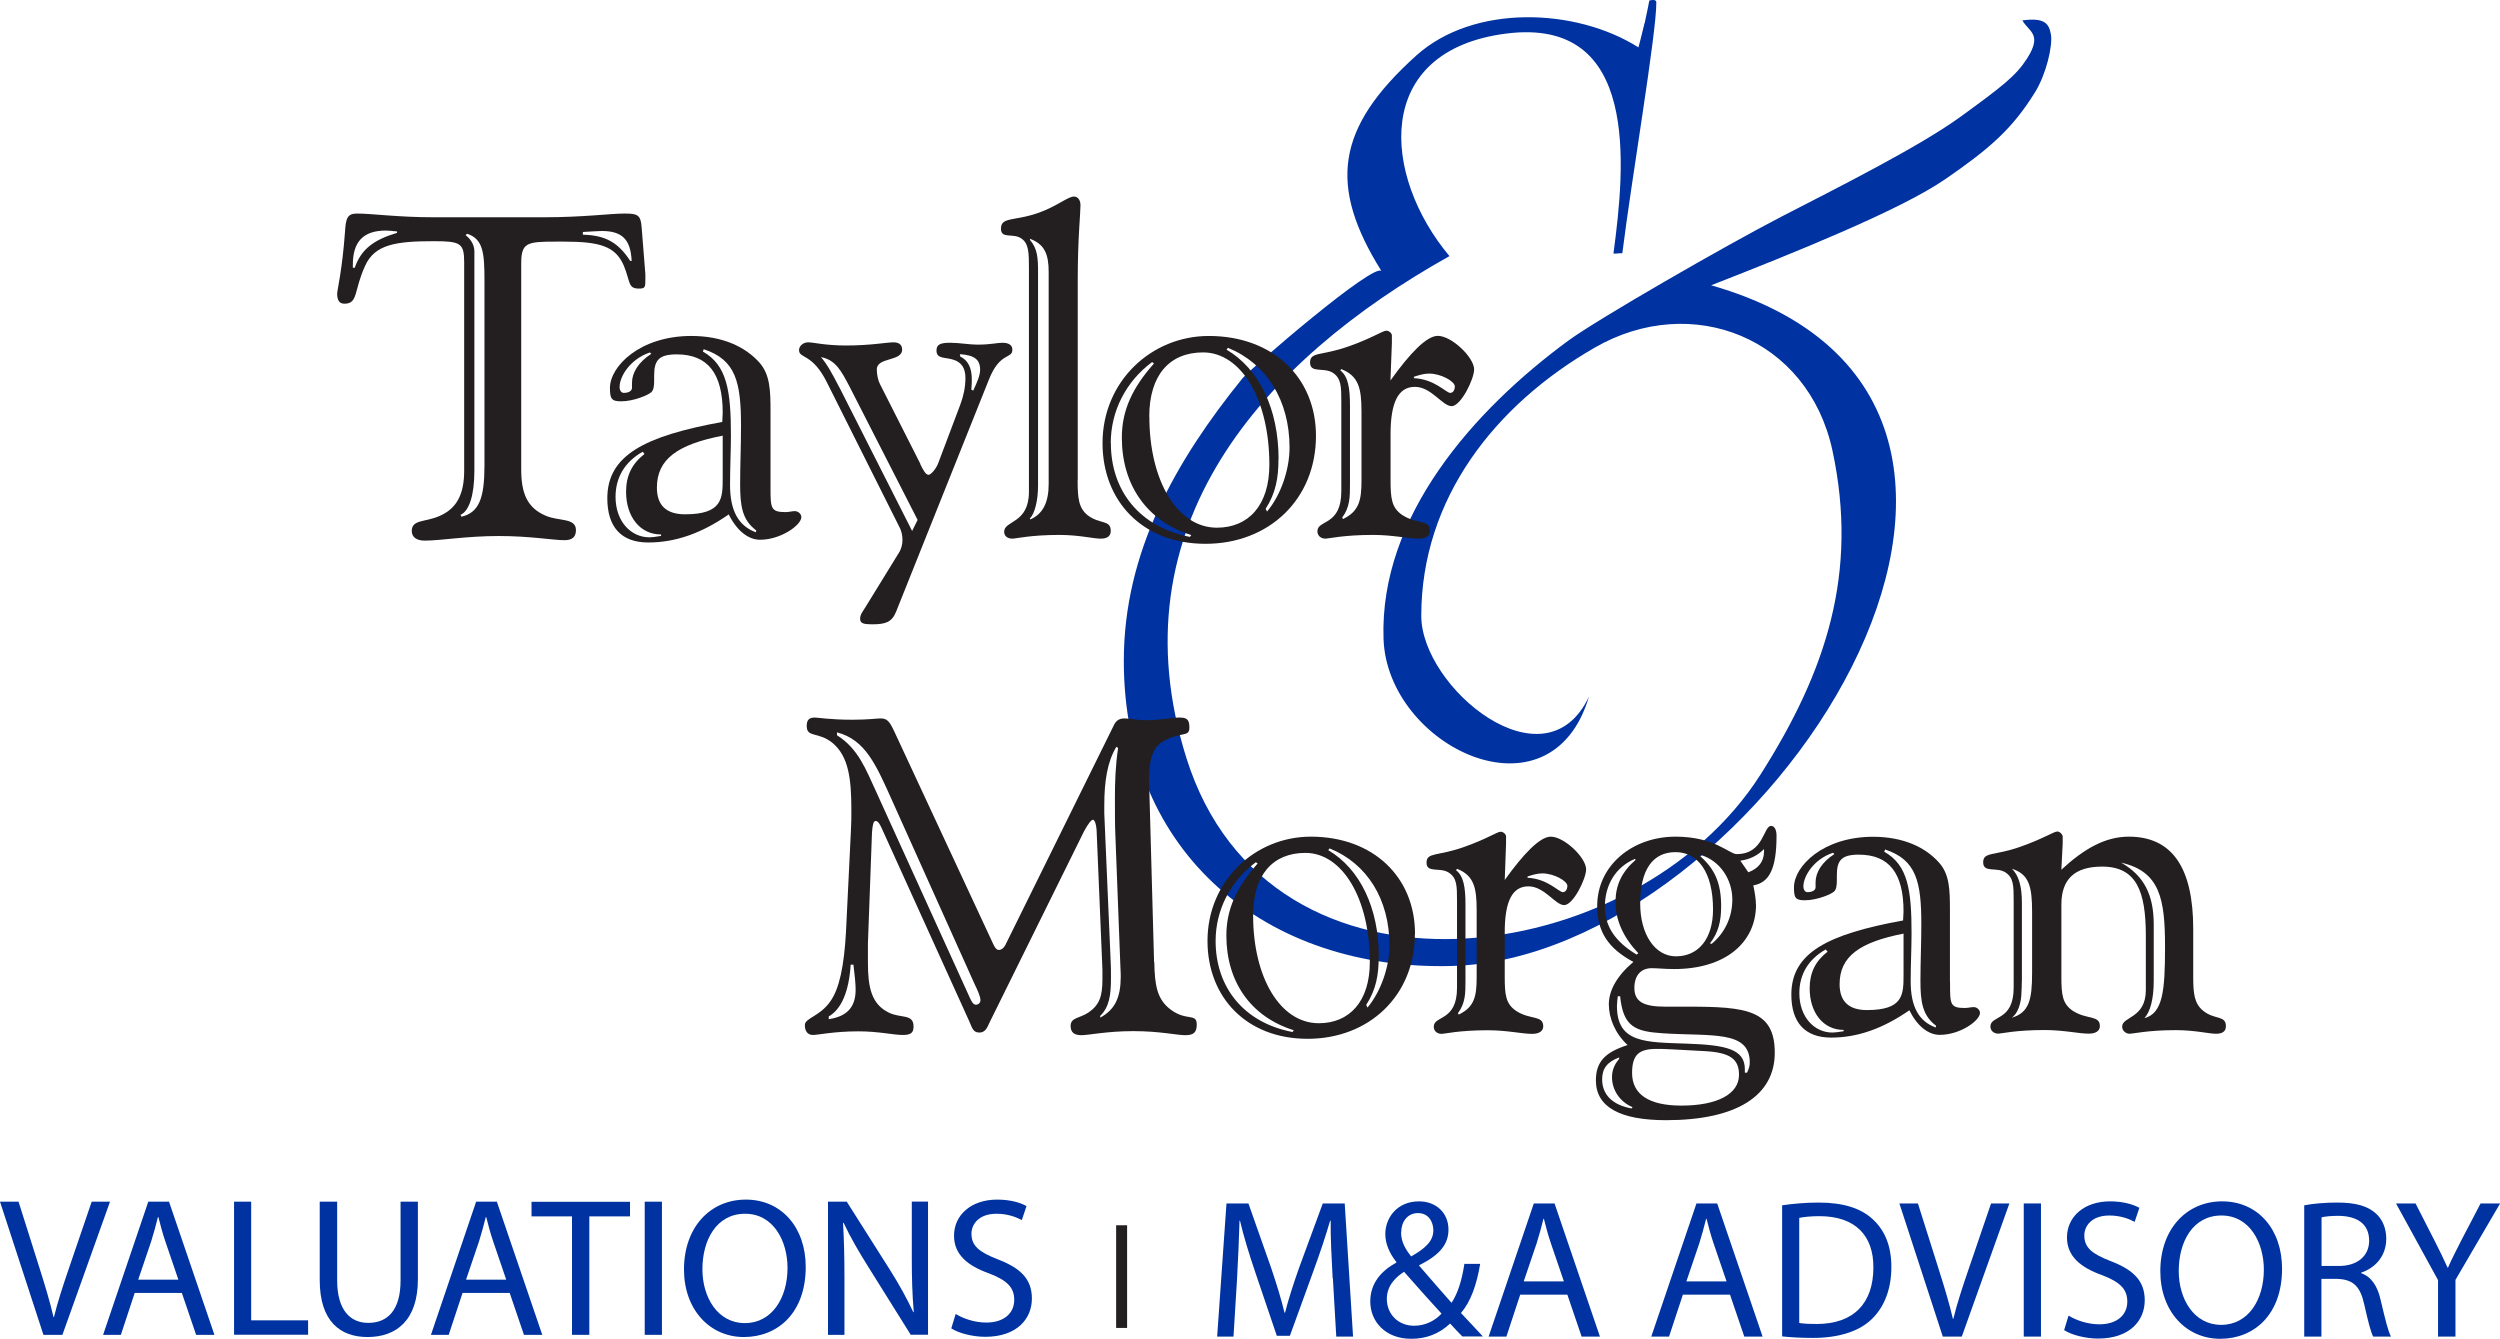 <?xml version="1.0" encoding="UTF-8"?>
<svg id="Layer_1" data-name="Layer 1" xmlns="http://www.w3.org/2000/svg" viewBox="0 0 227.93 122.06">
  <defs>
    <style>
      .cls-1 {
        stroke: #231f20;
        stroke-miterlimit: 10;
      }

      .cls-1, .cls-2 {
        fill: #231f20;
      }

      .cls-3 {
        fill: #0033a1;
      }
    </style>
  </defs>
  <g>
    <path class="cls-3" d="M149.94,2.09c-.25,1.09-.56,2.23-.56,2.23-5.72-3.62-15.03-3.95-20.24,.73-7.39,6.64-8.04,11.91-3.18,19.68-.58-.94-11.98,8.9-12.68,9.76-6.08,7.51-10.82,15.83-10.82,25.77,0,17.62,13.06,28.27,29.94,27.81,28.06-.77,61.22-51.28,23.61-62.06,7.29-2.85,17.21-6.83,21.31-9.65,4.1-2.82,6.14-4.61,8.2-7.92,1.06-1.71,1.63-4.27,1.47-5.27-.17-1.01-.56-1.59-2.61-1.31,.61,1.06,1.86,1.24,.42,3.49-1.01,1.57-2.23,2.51-6.02,5.27-3.79,2.76-11.32,6.53-16.34,9.12-5.02,2.59-16.79,9.36-19.46,11.32-8.57,6.29-17.23,16-16.84,27.2,.34,9.81,15.24,17,18.73,5.25-4.02,8.51-15.29-.83-15.29-7.36,0-10.7,6.74-19.25,15.84-24.47,8.8-5.06,19.43-.92,21.65,9.41,2.38,11.13-.56,20.1-6.57,29.54-11.38,17.9-44.79,22.53-52.34-1.54-6.61-21.06,6.96-36.22,23.99-45.74-6.14-7.32-7.06-18.73,5.18-20.29,12.19-1.55,10.84,12.07,9.77,20.06,.28,.02,.53-.05,.81-.03,.84-6.76,3.11-20,3.1-22.87,0-.37-.64-.17-.64-.17,0,0-.19,1.03-.42,2.04"/>
    <path class="cls-2" d="M49.53,19.81c3.65,0,6.12-.34,7.38-.34,1.18,0,1.51,.08,1.59,1.26l.34,4.28v.38c0,.8,0,.92-.59,.92-1.01,0-.76-.59-1.38-2.1-.76-1.76-2.18-2.18-5.45-2.18h-.71c-2.68,0-3.19,.08-3.19,2.01v18.75c0,2.18,.54,3.52,2.26,4.24,1.17,.5,2.73,.17,2.73,1.3,0,.63-.34,.92-1.05,.92-1.05,0-3.1-.38-6-.38s-5.28,.42-6.75,.42c-.75,0-1.17-.34-1.17-.88,0-1.05,1.22-.8,2.47-1.34,1.63-.67,2.31-2.01,2.31-4.15V23.92c0-1.76-.34-1.93-2.77-1.93-3.44,0-5.37,.29-6.25,2.22-1.05,2.26-.63,3.48-1.89,3.48-.46,0-.67-.29-.67-.92,0-.29,.46-2.14,.71-5.58,.08-1.22,.17-1.72,1.09-1.72,1.38,0,3.73,.34,7.04,.34h9.94Zm-17.19,4.61c.59-1.72,1.76-2.56,3.86-3.19v-.13c-.42-.04-.75-.08-1.01-.08-2.1,0-3.02,1.05-3.02,3.1v.29h.17Zm10.11-2.98c.55,.42,.8,.97,.8,1.47v20c0,2.31-.5,3.69-1.26,4.03l.08,.17c1.64-.38,2.1-1.76,2.1-4.7V25.55c0-2.52-.13-3.77-1.59-4.24l-.12,.13Zm10.69-.04c2.05,.04,3.23,.71,4.32,2.39h.13c-.09-1.97-.88-2.73-2.73-2.73-.25,0-.84,.04-1.72,.09v.25Z"/>
    <path class="cls-2" d="M70.25,44.21v.34c0,1.8,.04,2.14,1.38,2.14,.29,0,.59-.09,.84-.09,.29,0,.59,.25,.59,.55,0,.71-1.85,2.06-3.77,2.06-1.05,0-2.1-.8-2.85-2.31-2.47,1.72-4.86,2.56-7.34,2.56s-3.73-1.43-3.73-4.03c0-3.9,3.35-5.66,10.48-6.96,0-.29,.04-.55,.04-.84,0-3.56-1.34-5.32-4.19-5.32-1.64,0-2.06,.54-2.06,1.93v.46c0,.46-.04,.84-.25,1.05-.25,.25-1.59,.84-2.77,.84-.88,0-1.01-.25-1.01-1.22,0-1.97,2.73-4.74,7.42-4.74,2.81,0,4.91,.97,6.21,2.43,.96,1.09,1.01,2.51,1.01,4.44v6.71Zm-11.66-3.02c-1.63,.92-2.47,2.35-2.47,4.11,0,2.22,1.38,3.69,3.1,3.69,.21,0,.54-.04,1.05-.13v-.13c-1.93,0-3.19-1.63-3.19-3.9,0-1.47,.55-2.56,1.68-3.44l-.17-.21Zm.67-9.06c-1.85,.63-2.77,2.22-2.77,3.15,0,.34,.17,.54,.38,.54,.5,0,.75-.21,.75-.46v-.46c0-.92,.59-1.89,1.76-2.64l-.13-.13Zm.63,12.33c0,1.59,.84,2.43,2.56,2.43,3.4,0,3.44-1.43,3.44-3.27v-3.9c-4.11,.8-6,2.14-6,4.74m4.19-12.41c2.22,1.26,2.56,3.61,2.56,7.67,0,1.34-.08,2.85-.08,4.49,0,2.35,.76,3.73,2.35,4.32l.04-.17c-1.3-.96-1.47-2.26-1.47-4.24,0-1.72,.08-3.44,.08-5.28,0-3.98-.46-6.04-3.4-7l-.08,.21Z"/>
    <path class="cls-2" d="M83.91,42.33c.29,.59,.5,.96,.76,.96,.17,0,.67-.5,.88-1.09l2.01-5.33c.29-.8,.46-1.55,.46-2.43s-.38-1.43-1.09-1.64c-.71-.25-1.55-.04-1.55-.84,0-.59,.42-.71,1.26-.71s1.64,.17,2.56,.17c1.05,0,1.76-.17,2.18-.17,.59,0,.92,.21,.92,.63,0,.88-1.13,.17-2.14,2.73l-8.47,21.18c-.38,.92-.92,1.13-2.18,1.13-.76,0-1.09-.08-1.09-.5s.25-.67,.5-1.09l3.02-4.91c.25-.38,.34-.8,.34-1.22,0-.34-.08-.8-.29-1.17l-6.58-13.13c-1.34-2.73-2.56-2.18-2.56-2.98,0-.38,.38-.71,.84-.71s1.55,.29,3.44,.29c2.26,0,3.73-.29,4.32-.29,.55,0,.8,.25,.8,.67,0,1.09-2.31,.67-2.31,1.8,0,.5,.13,1.05,.29,1.34l3.69,7.29Zm-7.42-7.09l6.67,13.17,.5-1.01-6.21-12.16c-.75-1.42-1.26-2.43-2.6-2.68,.55,.63,1.05,1.55,1.63,2.68m11.07-2.73c.71,.33,1.05,1.05,1.05,2.05,0,.21,0,.5-.04,.97l.17,.08c.38-.8,.63-1.42,.63-1.89,0-.96-.54-1.34-1.85-1.43l.04,.21Z"/>
    <path class="cls-2" d="M98.25,43.75c0,1.64,.08,2.56,.92,3.23,1.09,.84,2.1,.38,2.1,1.42,0,.46-.29,.71-.92,.71-.67,0-1.97-.34-3.77-.34-2.6,0-3.98,.34-4.28,.34-.46,0-.75-.25-.75-.63,0-1.05,2.26-.71,2.26-3.65V24.5c0-1.42,0-2.31-.71-2.77-.75-.5-1.84,.08-1.84-.88,0-1.09,1.17-.67,3.35-1.42,1.8-.63,2.73-1.51,3.31-1.51,.33,0,.59,.29,.59,.8,0,.75-.25,3.02-.25,6.75v18.28Zm-4.36-21.89c.71,.8,.75,1.68,.75,2.98v19.42c0,1.47-.33,2.6-.75,3.02l.04,.08c1.17-.5,1.68-1.59,1.68-3.23V24.8c0-1.64-.38-2.52-1.68-3.02l-.04,.09Z"/>
    <path class="cls-2" d="M119.98,39.73c0,5.83-4.32,9.85-10.07,9.85s-9.39-3.9-9.39-9.18c0-5.62,4.44-9.77,9.69-9.77,5.87,0,9.77,3.82,9.77,9.1m-18.7,.67c0,4.36,2.64,7.67,7.21,8.55l.12-.17c-4.02-1.26-6.33-4.53-6.33-8.89,0-2.47,.96-4.53,2.93-6.75l-.17-.13c-2.43,1.8-3.77,4.53-3.77,7.38m3.52-2.39c0,5.79,2.52,10.11,6.16,10.11,2.85,0,4.78-2.01,4.78-5.75,0-6-2.6-10.23-6.04-10.23-3.06,0-4.91,2.06-4.91,5.87m11.78,3.86c0,1.72-.25,3.1-1.17,4.53l.13,.25c1.26-1.51,2.05-3.82,2.05-5.83,0-4.32-2.1-7.67-5.62-9.1l-.12,.17c2.98,1.76,4.74,5.41,4.74,9.98"/>
    <path class="cls-2" d="M126.77,34.69c1.8-2.52,3.31-4.07,4.32-4.07,1.26,0,3.31,1.97,3.31,3.06,0,.88-1.21,3.35-2.05,3.35s-1.85-1.76-3.35-1.76-2.22,1.38-2.22,4.32v4.15c0,1.68,.08,2.56,1.09,3.23,1.3,.84,2.51,.38,2.51,1.43,0,.42-.33,.71-1.05,.71-.92,0-2.35-.34-4.15-.34-2.68,0-4.07,.34-4.32,.34-.46,0-.75-.29-.75-.67,0-1.09,2.18-.46,2.18-3.65v-8.09c0-1.47,0-2.22-.8-2.73-.84-.5-2.05,.08-2.05-.92s1.05-.59,3.52-1.47c2.14-.75,3.1-1.43,3.44-1.43,.25,0,.5,.25,.5,.42v.71l-.13,3.4Zm-4.57-.92c.71,.55,.88,1.59,.88,3.23v7.13c0,1.17,0,2.1-.71,3.06l.08,.13c1.47-.71,1.68-1.72,1.68-3.52v-6.25c0-2.14-.25-3.27-1.85-3.9l-.08,.12Zm6.71,.71c1.89,.08,2.93,1.34,3.31,1.34,.25,0,.42-.25,.42-.59,0-.46-1.26-1.17-2.35-1.17-.46,0-.88,.13-1.38,.29v.13Z"/>
    <path class="cls-2" d="M105.24,87.74c.04,2.08,.24,3.38,1.51,4.32,1.43,1.06,2.36,.28,2.36,1.34,0,.73-.28,.98-1.06,.98-.73,0-2.32-.37-4.73-.37s-4.04,.37-4.73,.37c-.65,0-.98-.25-.98-.85,0-.78,.86-.69,1.63-1.22,1.02-.7,1.27-1.51,1.27-3.02v-.9l-.53-12.67c-.04-.65-.2-.98-.33-.98-.16,0-.45,.37-.82,1.06l-8.6,17.4c-.24,.53-.41,.94-.94,.94-.57,0-.65-.41-.9-.98l-7.95-17.53c-.2-.45-.37-.78-.61-.78-.2,0-.28,.37-.33,1.06l-.37,10.11v1.75c0,2.28,.33,3.79,1.92,4.56,1.1,.53,2.24,.08,2.24,1.26,0,.61-.29,.77-.98,.77-.86,0-2.2-.33-4.04-.33-2.24,0-3.67,.33-4.16,.33s-.73-.37-.73-.9c0-.65,1.35-.77,2.32-2.16,.82-1.14,1.26-3.22,1.43-6.32l.45-9.25c.04-.65,.04-1.3,.04-1.91,0-2.77-.24-4.85-1.71-6.08-1.3-1.06-2.36-.45-2.36-1.55,0-.53,.2-.77,.73-.77,.29,0,1.43,.2,3.42,.2,1.43,0,2.28-.12,2.57-.12,.61,0,.82,.25,1.26,1.18l9.01,19.36c.16,.37,.33,.57,.53,.57s.45-.16,.61-.49l9.82-19.89c.2-.45,.45-.73,1.02-.73,.45,0,1.1,.16,1.96,.16,1.43,0,2.45-.24,3.02-.24,.65,0,.94,.12,.94,.9,0,.94-.69,.33-2.37,1.26-.98,.57-1.3,1.63-1.3,3.43v.36l.45,16.35Zm-27.68,.2c-.16,2.49-.86,4.08-2,4.73v.25c1.67-.25,2.45-1.1,2.45-2.69,0-.53-.08-1.31-.2-2.28h-.25Zm-1.26-20.91c1.96,1.22,2.65,3.14,3.59,5.17l8.56,18.83c.16,.33,.29,.57,.53,.57,.21,0,.41-.16,.41-.41,0-.33-.24-.86-.57-1.55l-7.42-16.51c-1.55-3.46-2.49-5.67-5.09-6.36v.25Zm25.48,1.06c-.81,1.34-1.1,3.1-1.1,5.34v.73l.57,13.21c.04,.61,.04,1.22,.04,1.79,0,1.59-.16,2.65-.98,3.46v.16c1.34-.73,1.87-1.83,1.87-3.75,0,0,0-.41-.04-1.14l-.45-11.78c-.04-.81-.04-1.92-.04-3.39,0-1.35,.04-2.85,.29-4.52l-.16-.12Z"/>
    <path class="cls-2" d="M129,85.13c0,5.67-4.2,9.58-9.78,9.58s-9.13-3.79-9.13-8.93c0-5.46,4.32-9.5,9.42-9.5,5.71,0,9.5,3.71,9.5,8.85m-18.18,.65c0,4.24,2.57,7.46,7.01,8.31l.12-.16c-3.91-1.22-6.15-4.4-6.15-8.64,0-2.41,.94-4.4,2.85-6.56l-.16-.12c-2.36,1.75-3.67,4.4-3.67,7.18m3.42-2.32c0,5.62,2.45,9.82,5.99,9.82,2.77,0,4.65-1.96,4.65-5.58,0-5.83-2.53-9.95-5.87-9.95-2.98,0-4.77,2-4.77,5.71m11.45,3.75c0,1.67-.24,3.01-1.14,4.4l.12,.24c1.22-1.47,2-3.71,2-5.67,0-4.2-2.04-7.46-5.46-8.84l-.12,.16c2.89,1.71,4.61,5.26,4.61,9.7"/>
    <path class="cls-2" d="M137.19,80.23c1.75-2.44,3.22-3.95,4.2-3.95,1.22,0,3.22,1.91,3.22,2.98,0,.86-1.18,3.26-2,3.26s-1.79-1.71-3.26-1.71-2.16,1.35-2.16,4.2v4.03c0,1.63,.08,2.49,1.06,3.14,1.27,.82,2.45,.36,2.45,1.39,0,.41-.33,.69-1.02,.69-.9,0-2.28-.33-4.03-.33-2.61,0-3.96,.33-4.2,.33-.45,0-.73-.28-.73-.65,0-1.06,2.12-.45,2.12-3.55v-7.87c0-1.43,0-2.16-.78-2.65-.81-.49-2,.08-2-.89s1.02-.57,3.42-1.43c2.08-.73,3.02-1.39,3.34-1.39,.24,0,.49,.24,.49,.41v.69l-.12,3.3Zm-4.44-.89c.69,.53,.86,1.55,.86,3.14v6.93c0,1.14,0,2.04-.69,2.97l.08,.12c1.43-.69,1.63-1.67,1.63-3.42v-6.08c0-2.08-.25-3.18-1.79-3.79l-.08,.12Zm6.52,.69c1.83,.08,2.85,1.31,3.22,1.31,.24,0,.41-.25,.41-.57,0-.45-1.22-1.14-2.28-1.14-.45,0-.86,.12-1.35,.28v.12Z"/>
    <path class="cls-2" d="M160.1,82.48c0,3.5-2.85,5.87-7.46,5.87-.86,0-1.55-.08-2.04-.08-1.02,0-1.59,.69-1.59,1.8,0,1.22,.77,1.71,2.81,1.71h2.08c5.3,0,7.91,.29,7.91,4.2s-3.46,6.15-9.91,6.15c-4.24,0-6.4-1.22-6.4-3.63,0-1.71,.86-2.57,2.89-3.22-1.14-1.06-1.71-2.45-1.71-3.71s.74-2.61,2.24-3.87c-2.28-1.22-3.3-2.73-3.3-5.1,0-3.71,3.22-6.32,7.14-6.32,3.59,0,4.89,1.59,5.58,1.59,2.49,0,2.41-2.57,3.14-2.57,.29,0,.49,.33,.49,.9,0,2.98-.65,4.28-2.12,4.52,.16,.73,.24,1.31,.24,1.75m-12.47,13.94c-1.1,.41-1.55,1.02-1.55,2,0,1.35,.9,2.33,2.69,2.65l.08-.12c-1.18-.49-1.87-1.59-1.87-2.73,0-.61,.2-1.14,.65-1.67v-.12Zm1.43-18.1c-1.75,.74-2.73,2.37-2.73,4.36,0,1.79,.94,3.18,2.89,4.36l.16-.12c-1.39-1.47-2.08-3.02-2.08-4.69,0-1.51,.57-2.73,1.84-3.83l-.08-.08Zm-1.55,12.51c-.04,.33-.08,.65-.08,.9,0,3.39,2.61,3.3,6.36,3.43,3.55,.12,5.3,.49,5.3,2.32v.33h.2c.16-.33,.25-.61,.25-.94,0-2.94-3.47-2.37-7.87-2.65-2.57-.16-3.67-.57-3.95-3.38h-.2Zm3.55,4.81c-1.59,0-2.25,.49-2.25,2.2,0,1.95,1.55,2.97,4.49,2.97,3.3,0,5.26-1.06,5.26-2.81,0-1.47-.86-2.04-3.18-2.16l-2.98-.16c-.61-.04-1.06-.04-1.34-.04m-1.51-13.25c0,2.81,1.35,4.81,3.26,4.81,2.04,0,3.38-1.59,3.38-4.28,0-3.39-1.38-5.22-3.42-5.22s-3.22,1.55-3.22,4.69m5.42-4.36c1.43,1.22,1.96,2.57,1.96,4.61,0,1.35-.25,2.4-1.02,3.38l.16,.04c1.18-.98,1.88-2.41,1.88-4.04,0-1.8-1.1-3.55-2.93-4.08l-.04,.08Zm4.44,1.51c.94-.36,1.43-.98,1.43-1.92v-.2c-.61,.61-1.3,.94-2.16,1.06l.73,1.06Z"/>
    <path class="cls-2" d="M177.79,89.49v.33c0,1.75,.04,2.08,1.34,2.08,.29,0,.57-.08,.82-.08,.29,0,.57,.25,.57,.53,0,.69-1.79,2-3.67,2-1.02,0-2.04-.77-2.77-2.24-2.41,1.67-4.73,2.49-7.13,2.49s-3.63-1.39-3.63-3.92c0-3.79,3.26-5.5,10.19-6.76,0-.29,.04-.53,.04-.82,0-3.47-1.3-5.18-4.08-5.18-1.59,0-2,.53-2,1.88v.45c0,.45-.04,.82-.24,1.02-.25,.25-1.55,.81-2.69,.81-.86,0-.98-.24-.98-1.18,0-1.92,2.65-4.61,7.21-4.61,2.73,0,4.77,.94,6.03,2.37,.94,1.06,.98,2.44,.98,4.32v6.52Zm-11.33-2.93c-1.59,.9-2.41,2.28-2.41,3.99,0,2.16,1.35,3.59,3.02,3.59,.2,0,.53-.04,1.02-.12v-.12c-1.88,0-3.1-1.59-3.1-3.79,0-1.42,.53-2.49,1.63-3.34l-.16-.2Zm.65-8.81c-1.79,.61-2.69,2.16-2.69,3.06,0,.33,.16,.53,.37,.53,.49,0,.74-.2,.74-.45v-.45c0-.9,.57-1.84,1.71-2.57l-.12-.12Zm.61,11.98c0,1.55,.82,2.36,2.49,2.36,3.3,0,3.34-1.39,3.34-3.18v-3.79c-4,.78-5.83,2.08-5.83,4.61m4.08-12.07c2.16,1.22,2.48,3.5,2.48,7.46,0,1.31-.08,2.77-.08,4.36,0,2.28,.73,3.63,2.28,4.2l.04-.16c-1.26-.94-1.43-2.2-1.43-4.12,0-1.67,.08-3.34,.08-5.14,0-3.87-.45-5.87-3.3-6.81l-.08,.2Z"/>
    <path class="cls-2" d="M187.93,79.3c2.12-1.96,4.04-3.02,6.16-3.02,3.96,0,5.87,2.85,5.87,8.4v4.36c0,1.63,.12,2.49,.94,3.14,1.02,.81,2.04,.37,2.04,1.38,0,.45-.29,.69-.9,.69-.65,0-1.92-.33-3.67-.33-2.53,0-3.91,.33-4.2,.33-.37,0-.69-.29-.69-.65,0-.94,2.16-.73,2.16-3.34v-4.93c0-4.08-.85-6.32-3.99-6.32-2.49,0-3.71,1.14-3.71,3.46v6.56c0,1.63,.08,2.49,1.06,3.14,1.27,.81,2.45,.37,2.45,1.38,0,.41-.33,.69-1.02,.69-.9,0-2.28-.33-4.03-.33-2.61,0-3.96,.33-4.2,.33-.45,0-.73-.29-.73-.65,0-1.06,2.12-.45,2.12-3.55v-7.87c0-1.43,0-2.16-.78-2.65-.81-.49-2,.08-2-.9s1.02-.57,3.42-1.43c2.08-.73,3.02-1.38,3.34-1.38,.24,0,.49,.29,.49,.45v.65l-.12,2.36Zm-3.59,3.02v6.97c0,.65-.04,1.02-.04,1.14,0,1.06-.37,2.04-.9,2.36,1.59-.45,1.87-1.63,1.87-4.08v-5.59c0-2.32-.29-3.42-1.83-3.91,.61,.61,.9,1.59,.9,3.1m12.02,1.96v5.14c0,1.71-.33,2.85-.85,3.42,1.67-.45,1.88-2.45,1.88-6.48,0-4.4-.45-6.89-4-7.7,2.08,1.18,2.97,2.93,2.97,5.63"/>
  </g>
  <line class="cls-1" x1="102.26" y1="111.71" x2="102.26" y2="121.07"/>
  <g>
    <path class="cls-3" d="M3.96,121.7l-3.96-12.14H1.69l1.89,5.98c.52,1.64,.97,3.12,1.3,4.54h.04c.34-1.41,.85-2.94,1.39-4.52l2.05-6h1.67l-4.34,12.14h-1.73Z"/>
    <path class="cls-3" d="M12.28,117.88l-1.26,3.82h-1.62l4.12-12.14h1.89l4.14,12.14h-1.67l-1.3-3.82h-4.3Zm3.98-1.22l-1.19-3.49c-.27-.79-.45-1.51-.63-2.21h-.04c-.18,.72-.38,1.46-.61,2.2l-1.19,3.51h3.65Z"/>
    <path class="cls-3" d="M21.33,109.56h1.57v10.82h5.19v1.31h-6.75v-12.14Z"/>
    <path class="cls-3" d="M30.74,109.56v7.18c0,2.72,1.21,3.87,2.83,3.87,1.8,0,2.95-1.19,2.95-3.87v-7.18h1.58v7.08c0,3.73-1.96,5.26-4.59,5.26-2.48,0-4.36-1.42-4.36-5.19v-7.15h1.58Z"/>
    <path class="cls-3" d="M42.17,117.88l-1.26,3.82h-1.62l4.12-12.14h1.89l4.14,12.14h-1.67l-1.3-3.82h-4.3Zm3.98-1.22l-1.19-3.49c-.27-.79-.45-1.51-.63-2.21h-.04c-.18,.72-.38,1.46-.61,2.2l-1.19,3.51h3.65Z"/>
    <path class="cls-3" d="M52.15,110.9h-3.69v-1.33h8.98v1.33h-3.71v10.8h-1.58v-10.8Z"/>
    <path class="cls-3" d="M60.35,109.56v12.14h-1.57v-12.14h1.57Z"/>
    <path class="cls-3" d="M73.46,115.51c0,4.18-2.54,6.39-5.64,6.39s-5.46-2.49-5.46-6.16c0-3.85,2.39-6.37,5.64-6.37s5.46,2.54,5.46,6.14Zm-9.42,.2c0,2.59,1.4,4.92,3.87,4.92s3.89-2.29,3.89-5.04c0-2.41-1.26-4.93-3.87-4.93s-3.89,2.4-3.89,5.06Z"/>
    <path class="cls-3" d="M75.49,121.7v-12.14h1.71l3.89,6.14c.9,1.42,1.6,2.7,2.18,3.94l.04-.02c-.14-1.62-.18-3.1-.18-4.99v-5.08h1.48v12.14h-1.58l-3.85-6.16c-.85-1.35-1.66-2.74-2.27-4.05l-.05,.02c.09,1.53,.13,2.99,.13,5.01v5.19h-1.48Z"/>
    <path class="cls-3" d="M87.12,119.79c.7,.43,1.73,.79,2.81,.79,1.6,0,2.54-.85,2.54-2.07,0-1.13-.65-1.78-2.29-2.41-1.98-.7-3.2-1.73-3.2-3.44,0-1.89,1.57-3.29,3.93-3.29,1.24,0,2.14,.29,2.68,.59l-.43,1.28c-.4-.22-1.21-.58-2.3-.58-1.66,0-2.29,.99-2.29,1.82,0,1.13,.74,1.69,2.41,2.34,2.05,.79,3.1,1.78,3.1,3.57,0,1.87-1.39,3.49-4.25,3.49-1.17,0-2.45-.34-3.1-.77l.4-1.31Z"/>
  </g>
  <g>
    <path class="cls-3" d="M121.5,116.53c-.09-1.69-.2-3.73-.18-5.24h-.05c-.41,1.42-.92,2.93-1.53,4.61l-2.14,5.89h-1.19l-1.96-5.78c-.58-1.71-1.06-3.28-1.4-4.72h-.04c-.04,1.51-.13,3.55-.23,5.37l-.32,5.2h-1.49l.85-12.14h2l2.07,5.87c.5,1.49,.92,2.83,1.22,4.09h.05c.31-1.22,.74-2.56,1.28-4.09l2.16-5.87h2l.76,12.14h-1.53l-.31-5.33Z"/>
    <path class="cls-3" d="M133.34,121.86c-.34-.34-.67-.68-1.13-1.19-1.04,.97-2.21,1.39-3.55,1.39-2.36,0-3.73-1.58-3.73-3.4,0-1.66,.99-2.79,2.38-3.55v-.05c-.63-.79-1.01-1.67-1.01-2.54,0-1.48,1.06-2.99,3.08-2.99,1.51,0,2.68,1.01,2.68,2.58,0,1.28-.74,2.29-2.67,3.24v.05c1.03,1.19,2.18,2.52,2.95,3.38,.56-.85,.94-2.02,1.17-3.55h1.44c-.32,1.91-.85,3.42-1.75,4.48,.65,.68,1.28,1.37,2,2.14h-1.87Zm-1.91-2.09c-.72-.79-2.07-2.27-3.42-3.82-.65,.42-1.57,1.19-1.57,2.47,0,1.39,1.03,2.45,2.48,2.45,1.04,0,1.93-.47,2.5-1.1Zm-3.69-7.4c0,.86,.4,1.53,.92,2.18,1.22-.7,2.02-1.35,2.02-2.38,0-.74-.41-1.57-1.4-1.57s-1.53,.83-1.53,1.76Z"/>
    <path class="cls-3" d="M138.6,118.04l-1.26,3.82h-1.62l4.12-12.14h1.89l4.14,12.14h-1.67l-1.3-3.82h-4.3Zm3.98-1.22l-1.19-3.49c-.27-.79-.45-1.51-.63-2.21h-.04c-.18,.72-.38,1.46-.61,2.2l-1.19,3.51h3.66Z"/>
    <path class="cls-3" d="M153.43,118.04l-1.26,3.82h-1.62l4.12-12.14h1.89l4.14,12.14h-1.67l-1.3-3.82h-4.3Zm3.98-1.22l-1.19-3.49c-.27-.79-.45-1.51-.63-2.21h-.04c-.18,.72-.38,1.46-.61,2.2l-1.19,3.51h3.66Z"/>
    <path class="cls-3" d="M162.48,109.89c.95-.14,2.09-.25,3.33-.25,2.25,0,3.85,.52,4.92,1.51,1.08,.99,1.71,2.39,1.71,4.36s-.61,3.6-1.75,4.72c-1.13,1.13-3.01,1.75-5.37,1.75-1.12,0-2.05-.05-2.84-.14v-11.94Zm1.57,10.73c.4,.07,.97,.09,1.58,.09,3.35,0,5.17-1.87,5.17-5.15,.02-2.86-1.6-4.68-4.92-4.68-.81,0-1.42,.07-1.84,.16v9.58Z"/>
    <path class="cls-3" d="M177.13,121.86l-3.96-12.14h1.69l1.89,5.98c.52,1.64,.97,3.12,1.3,4.54h.04c.34-1.41,.85-2.94,1.39-4.52l2.05-6h1.67l-4.34,12.14h-1.73Z"/>
    <path class="cls-3" d="M186.08,109.72v12.14h-1.57v-12.14h1.57Z"/>
    <path class="cls-3" d="M188.6,119.95c.7,.43,1.73,.79,2.81,.79,1.6,0,2.54-.85,2.54-2.07,0-1.13-.65-1.78-2.29-2.41-1.98-.7-3.21-1.73-3.21-3.44,0-1.89,1.57-3.29,3.92-3.29,1.24,0,2.14,.29,2.68,.59l-.43,1.28c-.4-.22-1.21-.58-2.3-.58-1.66,0-2.29,.99-2.29,1.82,0,1.13,.74,1.69,2.41,2.34,2.05,.79,3.1,1.78,3.1,3.57,0,1.87-1.39,3.49-4.25,3.49-1.17,0-2.45-.34-3.1-.77l.4-1.31Z"/>
    <path class="cls-3" d="M208.06,115.67c0,4.18-2.54,6.39-5.64,6.39s-5.46-2.49-5.46-6.16c0-3.85,2.39-6.37,5.64-6.37s5.46,2.54,5.46,6.14Zm-9.42,.2c0,2.59,1.4,4.92,3.87,4.92s3.89-2.29,3.89-5.04c0-2.41-1.26-4.93-3.87-4.93s-3.89,2.4-3.89,5.06Z"/>
    <path class="cls-3" d="M210.09,109.89c.79-.16,1.93-.25,3.01-.25,1.67,0,2.75,.31,3.51,.99,.61,.54,.95,1.37,.95,2.3,0,1.6-1.01,2.67-2.29,3.1v.05c.94,.32,1.5,1.19,1.78,2.45,.4,1.69,.68,2.86,.94,3.33h-1.62c-.2-.34-.47-1.39-.81-2.9-.36-1.67-1.01-2.3-2.43-2.36h-1.48v5.26h-1.57v-11.97Zm1.57,5.53h1.6c1.67,0,2.74-.92,2.74-2.3,0-1.57-1.13-2.25-2.79-2.27-.76,0-1.3,.07-1.55,.14v4.43Z"/>
    <path class="cls-3" d="M222.28,121.86v-5.15l-3.83-6.99h1.78l1.71,3.35c.47,.92,.83,1.66,1.21,2.5h.04c.34-.79,.76-1.58,1.22-2.5l1.75-3.35h1.78l-4.07,6.97v5.17h-1.58Z"/>
  </g>
</svg>